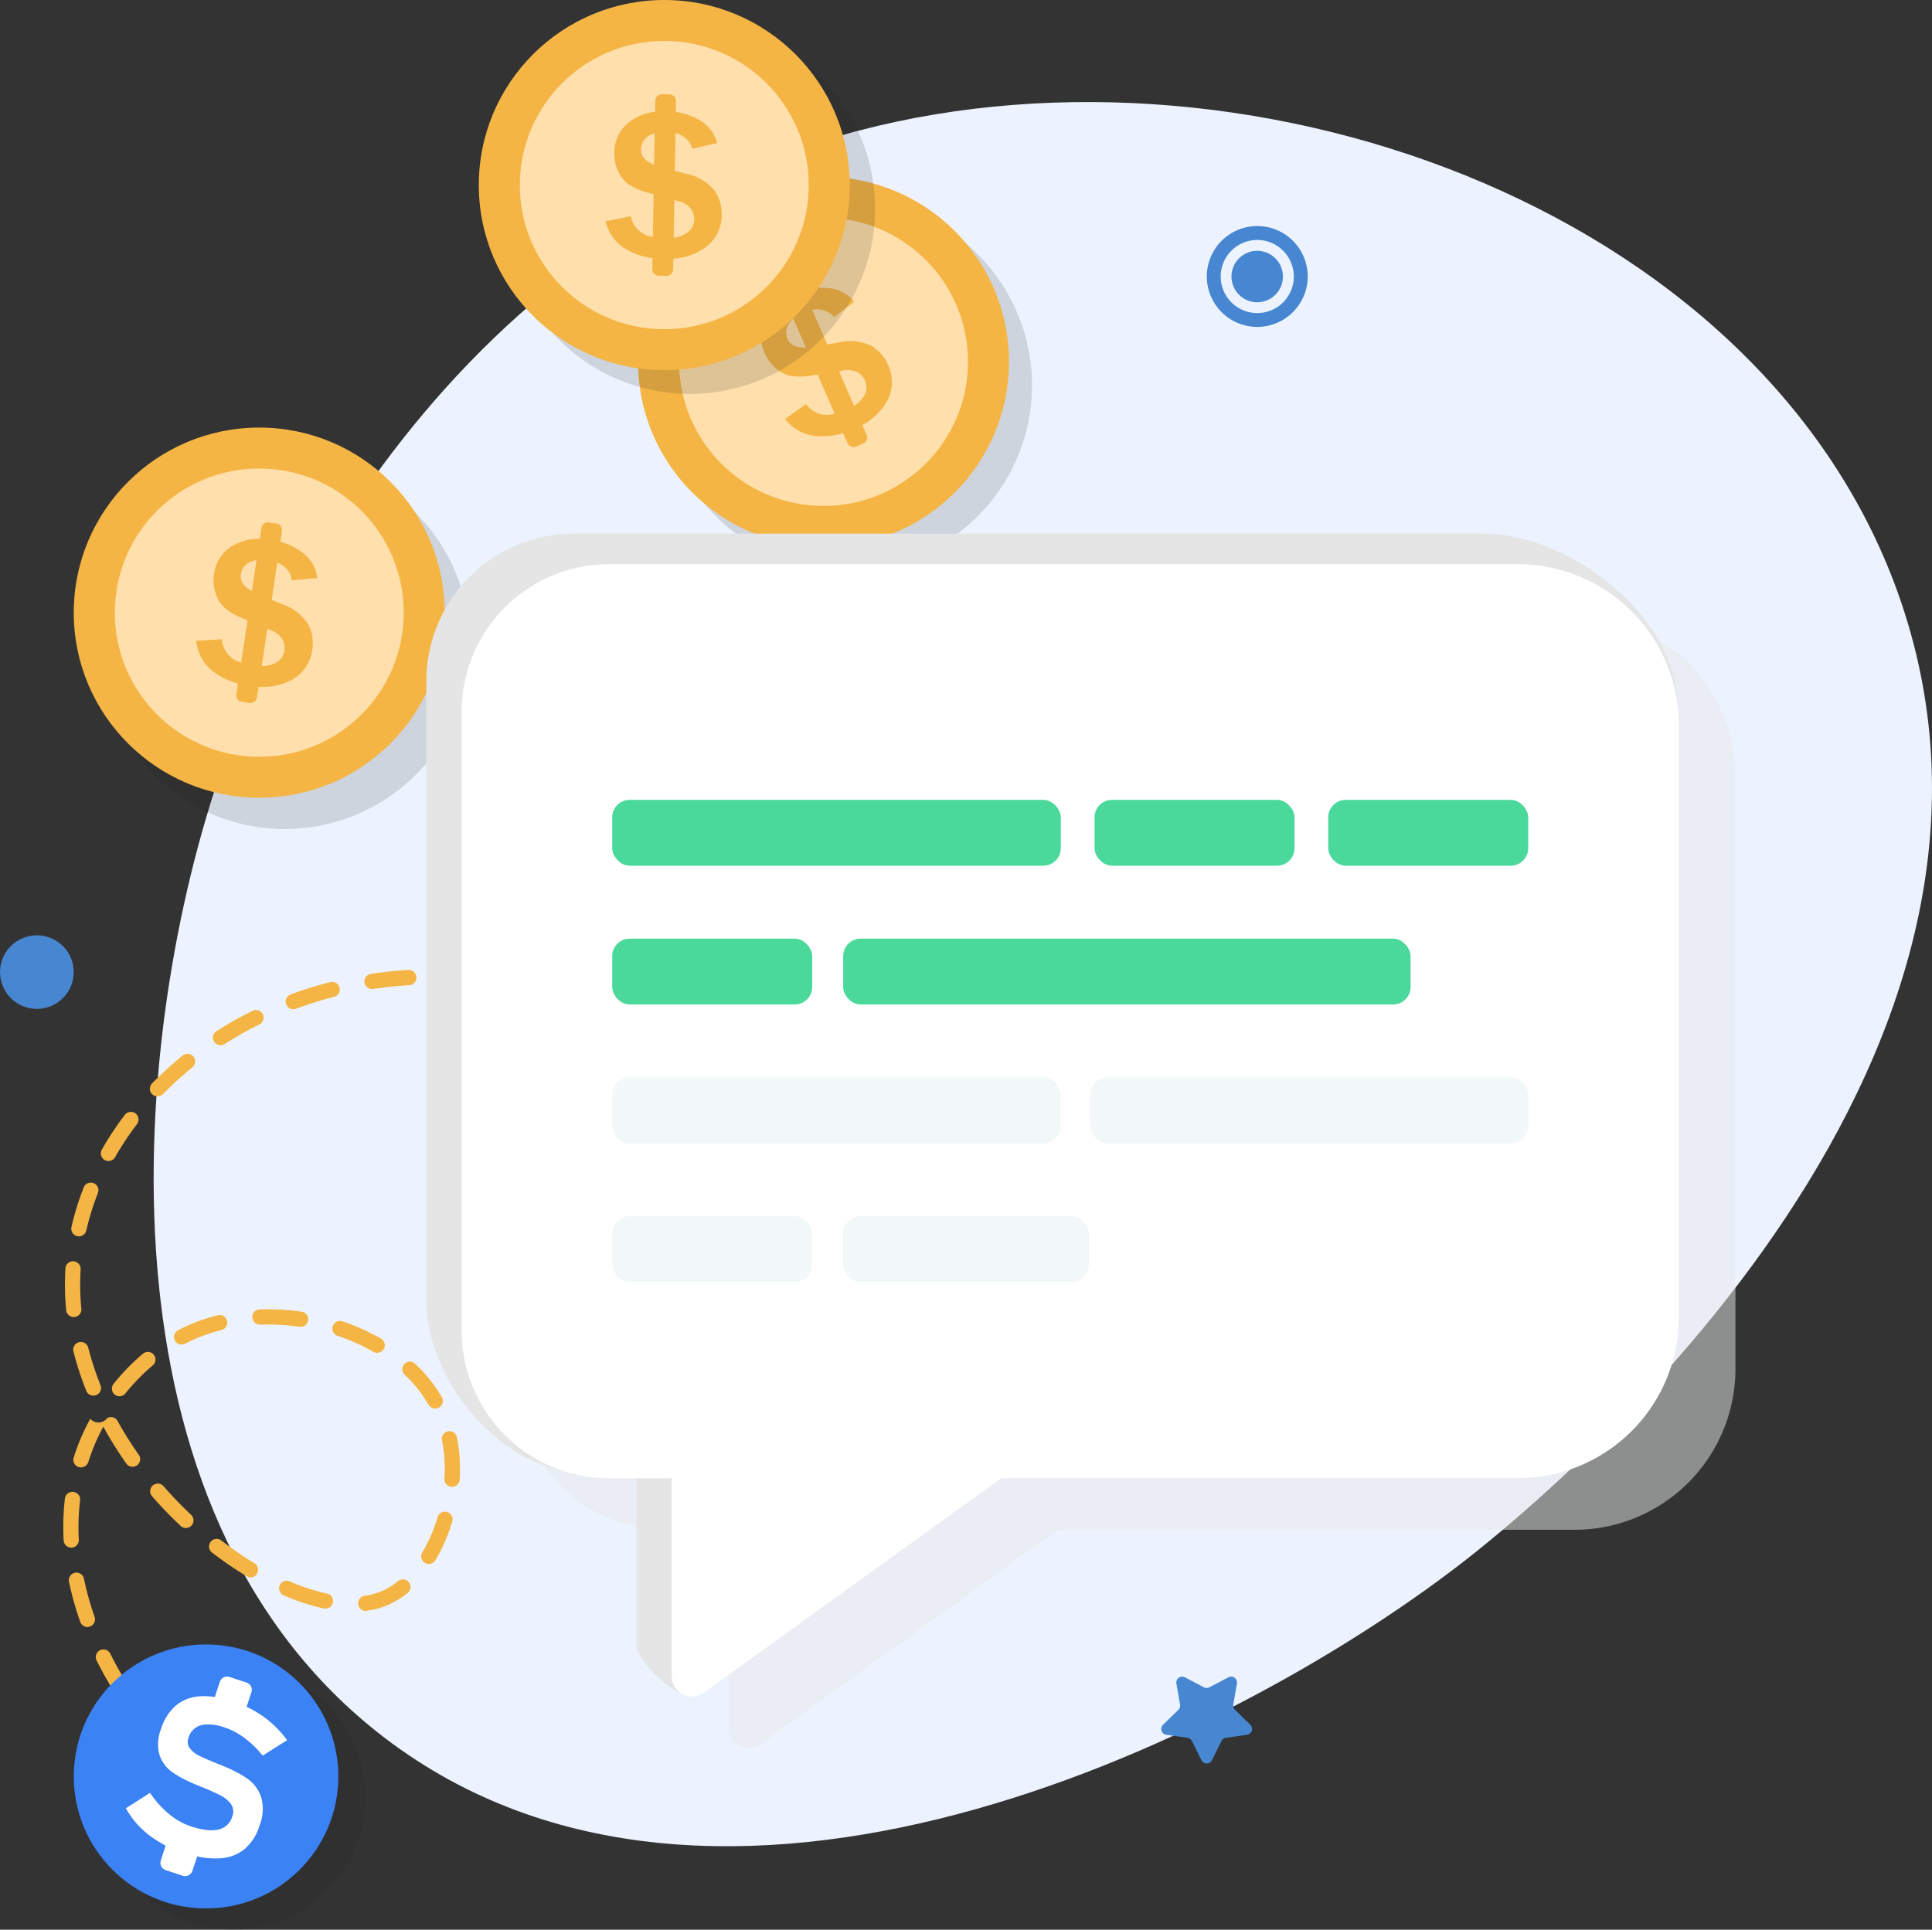 <svg xmlns="http://www.w3.org/2000/svg" width="119.959" height="119.844" viewBox="0 0 119.959 119.844"><rect x="0" y="0" width="119.959" height="119.844" fill="#333333" stroke="none"/><defs><style>.a{fill:#ecf3fe;}.b{fill:#232323;opacity:0.15;}.c{fill:#f4b545;}.d{fill:#ffdfab;}.e{fill:#3b82f4;}.f{fill:#fff;}.g{fill:#4786d1;}.h{fill:#e8eaea;opacity:0.5;}.i{fill:#e5e5e5;}.j{fill:#4bd99b;}.k{fill:#f2f7f7;}</style></defs><g transform="translate(-811.334 -965.297)"><path class="a" d="M929.554,1003.23c-7.914-24.534-39.983-36.341-64.887-29.824-27.62,7.229-37.86,34.755-39.515,39.5-5.757,16.5-8.417,46.206,10.064,60.319,20.54,15.686,52.042.542,66.737-10.747C905.8,1059.517,939.192,1033.107,929.554,1003.23Z"/><path class="b" d="M864.129,977.723a11.5,11.5,0,1,0,11.282,11.725A11.507,11.507,0,0,0,864.129,977.723Z"/><ellipse class="c" cx="11.516" cy="11.495" rx="11.516" ry="11.495" transform="translate(850.951 976.271)"/><ellipse class="d" cx="8.969" cy="8.952" rx="8.969" ry="8.952" transform="translate(853.498 978.814)"/><path class="c" d="M865.447,986.779a3.093,3.093,0,0,0-2.1-.2l-.646.108-.934-2.144a1.4,1.4,0,0,1,1.357.446l1.252-.956a2.271,2.271,0,0,0-1.626-.845,3.991,3.991,0,0,0-1.507.151l-.271-.621a.408.408,0,0,0-.537-.211l-.437.189a.409.409,0,0,0-.212.536l.274.628a3.223,3.223,0,0,0-1.2,1.253,2.341,2.341,0,0,0-.05,2.11,2.592,2.592,0,0,0,.682.935,2.03,2.03,0,0,0,.941.484,4.2,4.2,0,0,0,1.395-.039l.274-.043,1.057,2.426a1.583,1.583,0,0,1-1.778-.595l-1.3.927a2.728,2.728,0,0,0,1.905,1.059,4.415,4.415,0,0,0,1.7-.181l.272.624a.41.41,0,0,0,.537.211l.437-.19a.409.409,0,0,0,.212-.536l-.268-.614a3.8,3.8,0,0,0,1.514-1.443,2.452,2.452,0,0,0,.084-2.288A2.557,2.557,0,0,0,865.447,986.779Zm-5.213-.431a.971.971,0,0,1,.044-.887,1.317,1.317,0,0,1,.313-.373l.78,1.791C860.781,986.9,860.4,986.729,860.234,986.348Zm4.728,3.562a1.79,1.79,0,0,1-.6.585l-.934-2.142.148-.023a1.5,1.5,0,0,1,1.015.089,1.182,1.182,0,0,1,.462.536A1.011,1.011,0,0,1,864.962,989.91Z"/><path class="b" d="M854.386,966.762a11.5,11.5,0,1,0,11.282,11.725A11.507,11.507,0,0,0,854.386,966.762Z"/><ellipse class="c" cx="11.516" cy="11.495" rx="11.516" ry="11.495" transform="translate(841.063 965.297)"/><ellipse class="d" cx="8.969" cy="8.952" rx="8.969" ry="8.952" transform="translate(843.611 967.839)"/><path class="c" d="M855.7,977.126a3.1,3.1,0,0,0-1.832-1.053l-.632-.169.04-2.338a1.4,1.4,0,0,1,1.05.968l1.536-.352a2.263,2.263,0,0,0-1.129-1.442,3.987,3.987,0,0,0-1.434-.486l.012-.678a.409.409,0,0,0-.4-.414l-.477-.008a.408.408,0,0,0-.415.4l-.012.685a3.224,3.224,0,0,0-1.608.645,2.344,2.344,0,0,0-.922,1.9,2.6,2.6,0,0,0,.232,1.133,2.041,2.041,0,0,0,.656.831,4.24,4.24,0,0,0,1.286.541l.267.074-.046,2.645a1.581,1.581,0,0,1-1.371-1.277l-1.568.306a2.717,2.717,0,0,0,1.294,1.752,4.409,4.409,0,0,0,1.622.539l-.012.68a.41.41,0,0,0,.4.414l.476.008a.409.409,0,0,0,.416-.4l.011-.669a3.825,3.825,0,0,0,1.977-.687,2.457,2.457,0,0,0,1.027-2.048A2.554,2.554,0,0,0,855.7,977.126Zm-4.566-2.549a.974.974,0,0,1,.409-.789,1.326,1.326,0,0,1,.439-.21l-.033,1.953C851.4,975.309,851.129,974.992,851.136,974.577Zm2.823,5.2a1.793,1.793,0,0,1-.793.282l.04-2.336.144.04a1.5,1.5,0,0,1,.887.5,1.18,1.18,0,0,1,.2.68A1.011,1.011,0,0,1,853.959,979.775Z"/><path class="b" d="M830.738,993.914a11.5,11.5,0,1,0,9.648,13.1A11.513,11.513,0,0,0,830.738,993.914Z"/><ellipse class="c" cx="11.516" cy="11.495" rx="11.516" ry="11.495" transform="translate(815.914 991.851)"/><ellipse class="d" cx="8.969" cy="8.952" rx="8.969" ry="8.952" transform="translate(818.462 994.394)"/><path class="c" d="M830.482,1004.086a3.1,3.1,0,0,0-1.678-1.284l-.6-.25.346-2.312a1.4,1.4,0,0,1,.914,1.1l1.569-.148a2.265,2.265,0,0,0-.93-1.578,3.993,3.993,0,0,0-1.358-.669l.1-.67a.409.409,0,0,0-.343-.464l-.472-.07a.409.409,0,0,0-.464.343l-.1.677a3.22,3.22,0,0,0-1.678.43,2.341,2.341,0,0,0-1.164,1.762,2.593,2.593,0,0,0,.082,1.154,2.039,2.039,0,0,0,.541.909,4.216,4.216,0,0,0,1.2.7l.255.109-.392,2.616a1.579,1.579,0,0,1-1.192-1.445l-1.6.1a2.72,2.72,0,0,0,1.053,1.906,4.409,4.409,0,0,0,1.538.747l-.1.672a.408.408,0,0,0,.343.463l.472.071a.409.409,0,0,0,.464-.343l.1-.662a3.832,3.832,0,0,0,2.051-.422,2.46,2.46,0,0,0,1.286-1.9A2.551,2.551,0,0,0,830.482,1004.086Zm-4.192-3.124a.975.975,0,0,1,.509-.729,1.342,1.342,0,0,1,.463-.15l-.29,1.931C826.459,1001.723,826.229,1001.373,826.29,1000.962Zm2.117,5.523a1.8,1.8,0,0,1-.823.175l.346-2.31.137.058a1.5,1.5,0,0,1,.814.613,1.186,1.186,0,0,1,.107.7A1.017,1.017,0,0,1,828.407,1006.485Z"/><path class="c" d="M822.157,1074.788a.475.475,0,0,1-.339-.141c-.6-.616-1.18-1.262-1.711-1.921a.474.474,0,0,1,.74-.593c.51.635,1.065,1.258,1.648,1.851a.472.472,0,0,1-.338.8Zm-3.159-3.93a.474.474,0,0,1-.4-.217,22.826,22.826,0,0,1-1.275-2.239.474.474,0,0,1,.849-.42,22.185,22.185,0,0,0,1.222,2.146.474.474,0,0,1-.4.73Zm-2.232-4.516a.476.476,0,0,1-.448-.316,19.432,19.432,0,0,1-.7-2.491.474.474,0,0,1,.929-.191,18.244,18.244,0,0,0,.661,2.368.473.473,0,0,1-.29.6A.478.478,0,0,1,816.766,1066.342Zm17.281-1a.473.473,0,0,1-.064-.942,4,4,0,0,0,2.054-.9.474.474,0,1,1,.594.738,5.174,5.174,0,0,1-1.617.892,5.1,5.1,0,0,1-.9.2A.364.364,0,0,1,834.047,1065.34Zm-2.51-.141a.5.5,0,0,1-.1-.011,13.474,13.474,0,0,1-2.489-.812.473.473,0,0,1,.376-.869,12.44,12.44,0,0,0,2.312.756.473.473,0,0,1-.1.936Zm-4.646-1.944a.476.476,0,0,1-.245-.069,23.289,23.289,0,0,1-2.13-1.455.474.474,0,1,1,.577-.751,22.418,22.418,0,0,0,2.043,1.4.474.474,0,0,1-.245.879Zm11.068-.828a.479.479,0,0,1-.243-.067.473.473,0,0,1-.163-.649,9.663,9.663,0,0,0,.955-2.2.474.474,0,0,1,.909.269,10.548,10.548,0,0,1-1.051,2.418A.472.472,0,0,1,837.959,1062.427Zm-22.2-1.015a.473.473,0,0,1-.473-.449q-.022-.415-.022-.827a15.262,15.262,0,0,1,.1-1.772.474.474,0,0,1,.942.111,14.238,14.238,0,0,0-.1,1.66q0,.387.021.78a.475.475,0,0,1-.449.5Zm7.117-1.221a.471.471,0,0,1-.325-.128c-.625-.588-1.226-1.211-1.785-1.853a.474.474,0,0,1,.715-.622c.539.619,1.118,1.22,1.72,1.786a.473.473,0,0,1-.325.817Zm16.526-2.555h-.029a.474.474,0,0,1-.445-.5q.02-.312.02-.622a8.89,8.89,0,0,0-.172-1.767.474.474,0,0,1,.93-.188,9.876,9.876,0,0,1,.189,1.955c0,.226-.007.452-.02.679A.474.474,0,0,1,839.406,1057.636Zm-23.039-1.208a.467.467,0,0,1-.142-.022.472.472,0,0,1-.31-.593,13.541,13.541,0,0,1,.515-1.368c.151-.341.324-.689.514-1.036a.673.673,0,0,0,1.052-.046.474.474,0,0,1,.644.186,22.506,22.506,0,0,0,1.314,2.094.473.473,0,1,1-.775.544,23.382,23.382,0,0,1-1.369-2.181.464.464,0,0,1-.046-.12c-.173.315-.33.632-.466.941a12.186,12.186,0,0,0-.478,1.27A.475.475,0,0,1,816.367,1056.428Zm21.992-3.654a.474.474,0,0,1-.411-.238,8.207,8.207,0,0,0-1.483-1.859.473.473,0,1,1,.651-.687,9.172,9.172,0,0,1,1.654,2.074.475.475,0,0,1-.411.71Zm-19.6-.763a.473.473,0,0,1-.37-.769,13.457,13.457,0,0,1,1.825-1.874.473.473,0,1,1,.61.724,12.613,12.613,0,0,0-1.7,1.742A.472.472,0,0,1,818.763,1052.011Zm-1.623-.039a.474.474,0,0,1-.44-.3,19.128,19.128,0,0,1-.8-2.457.474.474,0,0,1,.919-.231,18.33,18.33,0,0,0,.763,2.336.472.472,0,0,1-.263.615A.479.479,0,0,1,817.14,1051.972Zm17.62-2.66a.483.483,0,0,1-.236-.063,12.269,12.269,0,0,0-2.219-.991.473.473,0,1,1,.3-.9,13.326,13.326,0,0,1,2.39,1.067.473.473,0,0,1-.237.884Zm-12.142-.512a.474.474,0,0,1-.218-.894,11.245,11.245,0,0,1,1.8-.742c.217-.068.436-.129.659-.184a.473.473,0,1,1,.228.918c-.2.051-.4.107-.6.169a10.343,10.343,0,0,0-1.651.68A.471.471,0,0,1,822.618,1048.8Zm7.382-1.1a.523.523,0,0,1-.069-.005,13.319,13.319,0,0,0-2.436-.131.489.489,0,0,1-.491-.455.474.474,0,0,1,.456-.491,14.462,14.462,0,0,1,2.607.14.473.473,0,0,1-.067.942Zm-14.077-.607a.474.474,0,0,1-.471-.427c-.052-.527-.077-1.061-.077-1.587,0-.339.01-.678.031-1.008a.465.465,0,0,1,.5-.443.474.474,0,0,1,.443.5c-.019.311-.03.63-.03.949,0,.495.025,1,.073,1.495a.472.472,0,0,1-.425.517Zm.317-5.013a.475.475,0,0,1-.462-.579,17.05,17.05,0,0,1,.767-2.474.474.474,0,0,1,.882.346,16.277,16.277,0,0,0-.725,2.338A.474.474,0,0,1,816.24,1042.08Zm1.837-4.68a.474.474,0,0,1-.412-.707,19.613,19.613,0,0,1,1.426-2.157.474.474,0,0,1,.756.572,18.809,18.809,0,0,0-1.358,2.052A.472.472,0,0,1,818.077,1037.4Zm3.041-4.015a.473.473,0,0,1-.34-.8,22.222,22.222,0,0,1,1.909-1.736.473.473,0,1,1,.6.735,20.985,20.985,0,0,0-1.826,1.662A.475.475,0,0,1,821.118,1033.385Zm3.917-3.175a.473.473,0,0,1-.256-.871,23.8,23.8,0,0,1,2.245-1.267.473.473,0,1,1,.421.848,22.914,22.914,0,0,0-2.155,1.216A.474.474,0,0,1,825.035,1030.21Zm4.52-2.239a.473.473,0,0,1-.164-.917,24.7,24.7,0,0,1,2.459-.766.473.473,0,1,1,.235.917,23.919,23.919,0,0,0-2.365.736A.479.479,0,0,1,829.555,1027.971Zm4.888-1.252a.473.473,0,0,1-.069-.941c.764-.115,1.546-.2,2.323-.242a.473.473,0,1,1,.057.945c-.75.044-1.5.123-2.239.233A.433.433,0,0,1,834.443,1026.719Z"/><path class="b" d="M828.394,1069.153a8.2,8.2,0,1,0,5.235,10.35A8.216,8.216,0,0,0,828.394,1069.153Z"/><ellipse class="e" cx="8.213" cy="8.198" rx="8.213" ry="8.198" transform="translate(815.915 1067.425)"/><path class="f" d="M827.537,1076.871a2.305,2.305,0,0,0-.879-1.137,7.7,7.7,0,0,0-1.255-.67c-.094-.041-.193-.082-.294-.122a.168.168,0,0,0-.05-.025l-.052-.017a.941.941,0,0,0-.116-.049.754.754,0,0,1-.108-.044c-.478-.191-.842-.349-1.093-.477a1.987,1.987,0,0,1-.19-.11,1.375,1.375,0,0,1-.383-.352.665.665,0,0,1-.079-.638,1.114,1.114,0,0,1,.767-.785,1.467,1.467,0,0,1,.3-.051,3.131,3.131,0,0,1,1.179.189,4.088,4.088,0,0,1,.816.374,4.672,4.672,0,0,1,.41.272,6.346,6.346,0,0,1,1.134,1.1l1.515-.955a6.386,6.386,0,0,0-2.027-1.824c-.156-.09-.32-.174-.487-.251l.3-.906a.478.478,0,0,0-.3-.6l-1.062-.348a.479.479,0,0,0-.6.3l-.311.945a4.1,4.1,0,0,0-.919-.043,2.526,2.526,0,0,0-1.5.575,3.161,3.161,0,0,0-.926,1.476,2.473,2.473,0,0,0-.08,1.621,2.144,2.144,0,0,0,.792,1.043,6.271,6.271,0,0,0,.916.527c.158.078.325.154.5.227a.471.471,0,0,1,.071.028c.022.009.045.019.068.027.045.021.094.043.145.062s.1.038.149.053q.594.248.971.433c.072.037.139.07.2.1a1.747,1.747,0,0,1,.624.532.815.815,0,0,1,.074.756,1.149,1.149,0,0,1-.858.813,2.192,2.192,0,0,1-.773.023,4.76,4.76,0,0,1-.934-.218,4.054,4.054,0,0,1-1.009-.5c-.116-.079-.231-.163-.342-.256a6.207,6.207,0,0,1-1.192-1.327l-1.5.96a5.54,5.54,0,0,0,.874,1.165,5.844,5.844,0,0,0,1.17.909c.178.107.319.19.425.253l-.3.912a.477.477,0,0,0,.3.6l1.061.349a.479.479,0,0,0,.6-.3l.3-.9a5.154,5.154,0,0,0,1.319.123,2.679,2.679,0,0,0,1.592-.552,3.094,3.094,0,0,0,.959-1.492A2.717,2.717,0,0,0,827.537,1076.871Z"/><path class="g" d="M886.426,1070.086l1.18-.619a.364.364,0,0,1,.529.383l-.225,1.312a.364.364,0,0,0,.105.322l.954.929a.363.363,0,0,1-.2.62l-1.319.192a.361.361,0,0,0-.274.2l-.59,1.193a.365.365,0,0,1-.654,0l-.59-1.193a.363.363,0,0,0-.275-.2l-1.319-.192a.363.363,0,0,1-.2-.62l.955-.929a.364.364,0,0,0,.1-.322l-.226-1.312a.364.364,0,0,1,.529-.383l1.18.619A.364.364,0,0,0,886.426,1070.086Z"/><path class="g" d="M889.394,985.6a3.132,3.132,0,1,1,3.137-3.131A3.137,3.137,0,0,1,889.394,985.6Zm0-5.4a2.27,2.27,0,1,0,2.274,2.27A2.274,2.274,0,0,0,889.394,980.2Z"/><circle class="g" cx="1.598" cy="1.598" r="1.598" transform="translate(887.796 980.874)"/><ellipse class="g" cx="2.289" cy="2.285" rx="2.289" ry="2.285" transform="translate(811.334 1023.384)"/><path class="h" d="M909.127,1003.531H852.65a9.162,9.162,0,0,0-9.135,9.135v38.5a9.162,9.162,0,0,0,9.135,9.135h3.915v12.3a1.253,1.253,0,0,0,1.986,1.016l18.466-13.313h32.11a9.992,9.992,0,0,0,9.962-9.963v-36.841A9.992,9.992,0,0,0,909.127,1003.531Z"/><path class="i" d="M903.417,998.437H846.941a9.161,9.161,0,0,0-9.135,9.135v38.5c0,5.024,4.763,10.684,9.787,10.684l3.263-1.549v12.3c0,1.022,2.848,3.63,3.676,3.032l16.776-15.329h32.109a9.993,9.993,0,0,0,9.963-9.963l2.125-36.078C915.505,1003.684,908.9,998.437,903.417,998.437Z"/><path class="f" d="M905.608,1000.336H849.132a9.162,9.162,0,0,0-9.135,9.135v38.5a9.162,9.162,0,0,0,9.135,9.135h3.915v12.3a1.253,1.253,0,0,0,1.986,1.016L873.5,1057.1h32.109a9.992,9.992,0,0,0,9.963-9.963V1010.3A9.992,9.992,0,0,0,905.608,1000.336Z"/><rect class="j" width="27.853" height="4.09" rx="1.084" transform="translate(849.346 1014.973)"/><rect class="k" width="27.853" height="4.09" rx="1.084" transform="translate(849.346 1032.211)"/><rect class="k" width="27.196" height="4.09" rx="1.084" transform="translate(879.026 1032.211)"/><rect class="j" width="12.417" height="4.09" rx="1.084" transform="translate(879.294 1014.973)"/><rect class="k" width="12.417" height="4.09" rx="1.084" transform="translate(849.346 1040.83)"/><rect class="k" width="15.254" height="4.09" rx="1.084" transform="translate(863.687 1040.83)"/><rect class="j" width="12.417" height="4.09" rx="1.084" transform="translate(849.346 1023.592)"/><rect class="j" width="35.23" height="4.09" rx="1.084" transform="translate(863.687 1023.592)"/><rect class="j" width="12.417" height="4.09" rx="1.084" transform="translate(893.804 1014.973)"/></g></svg>